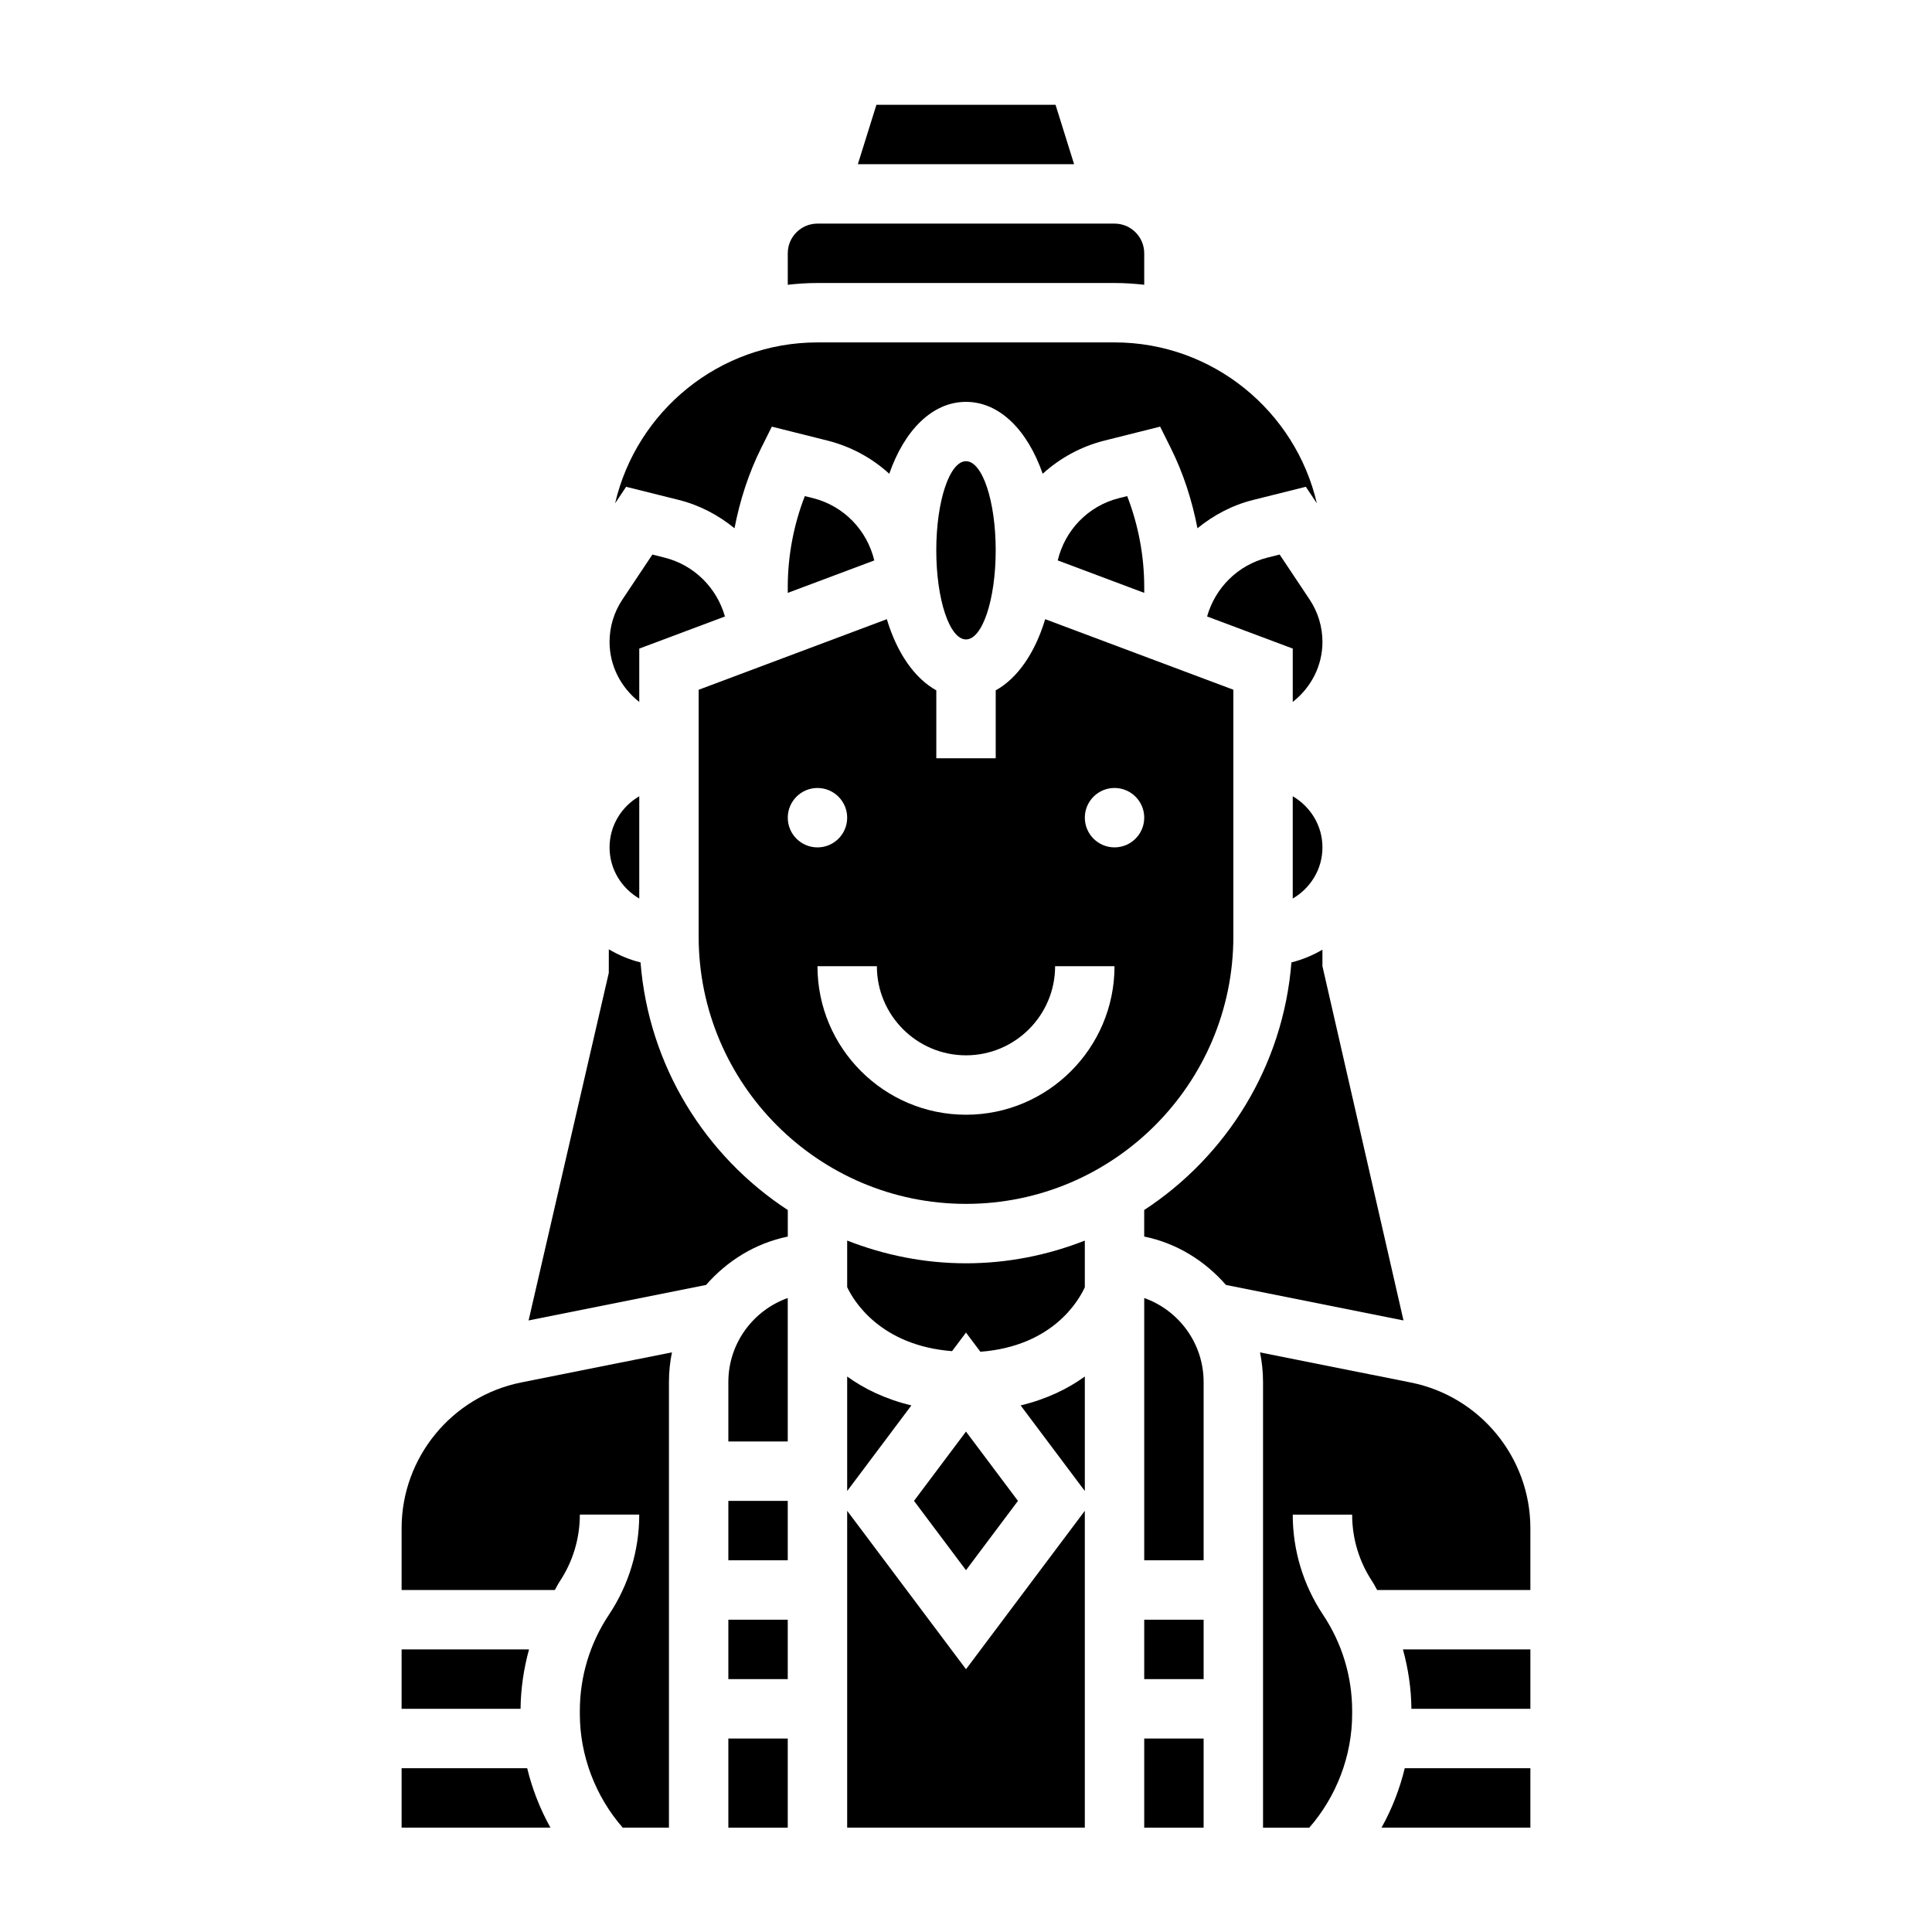 <?xml version="1.0" encoding="UTF-8"?>
<!-- Uploaded to: SVG Repo, www.svgrepo.com, Generator: SVG Repo Mixer Tools -->
<svg fill="#000000" width="800px" height="800px" version="1.1" viewBox="144 144 512 512" xmlns="http://www.w3.org/2000/svg">
 <g>
  <path d="m323.89 276.49c5.574 1.395 10.523 4.055 14.762 7.504 1.426-7.367 3.723-14.562 7.078-21.277l2.816-5.652 14.703 3.684c6.289 1.574 11.871 4.66 16.414 8.801 4.023-11.539 11.414-19.051 20.332-19.051 8.918 0 16.305 7.519 20.332 19.051 4.543-4.133 10.125-7.227 16.414-8.801l14.703-3.684 2.816 5.652c3.352 6.715 5.652 13.91 7.078 21.277 4.234-3.449 9.18-6.109 14.762-7.504l13.957-3.488 2.922 4.375c-5.676-24.387-27.535-42.637-53.625-42.637l-78.719 0.004c-26.086 0-47.949 18.246-53.625 42.637l2.922-4.375z"/>
  <path d="m250.43 548.98v16.383h40.613c0.434-0.707 0.754-1.465 1.219-2.156 3.535-5.301 5.402-11.457 5.402-17.824h15.742c0 9.484-2.785 18.664-8.039 26.543-5.035 7.566-7.703 16.375-7.703 25.461v0.82c0 11.035 4.125 21.828 11.352 30.133h12.262v-118.08c0-2.699 0.277-5.328 0.797-7.879l-40.004 7.996c-18.336 3.684-31.641 19.91-31.641 38.605z"/>
  <path d="m313.41 330.02v-14.137l22.703-8.508c-2.141-7.559-8.109-13.625-16.027-15.609l-3.195-0.805-7.934 11.902c-2.238 3.344-3.418 7.25-3.418 11.262 0 6.285 2.977 12.062 7.871 15.895z"/>
  <path d="m313.41 382.12v-27.102c-4.684 2.731-7.871 7.754-7.871 13.555s3.188 10.816 7.871 13.547z"/>
  <path d="m250.43 612.6v15.742h39.445c-2.762-4.938-4.824-10.242-6.164-15.742z"/>
  <path d="m439.36 219c2.66 0 5.281 0.172 7.871 0.465v-8.336c0-4.344-3.527-7.871-7.871-7.871h-78.723c-4.344 0-7.871 3.527-7.871 7.871v8.336c2.59-0.293 5.211-0.465 7.871-0.465z"/>
  <path d="m284.2 581.11h-33.77v15.742h31.527c0.047-5.367 0.844-10.633 2.242-15.742z"/>
  <path d="m491.05 302.86-7.934-11.902-3.195 0.805c-7.918 1.984-13.887 8.055-16.027 15.609l22.699 8.508v14.137c4.894-3.832 7.871-9.613 7.871-15.887 0-4.019-1.18-7.926-3.414-11.27z"/>
  <path d="m470.85 392.18v-65.395l-49.863-18.695c-2.691 8.926-7.305 15.633-13.113 18.863v17.996h-15.742v-17.996c-5.809-3.227-10.422-9.934-13.113-18.863l-49.867 18.707v65.395c0 39.07 31.781 70.848 70.848 70.848 39.07 0 70.852-31.789 70.852-70.859zm-31.488-39.359c4.344 0 7.871 3.527 7.871 7.871s-3.527 7.871-7.871 7.871-7.871-3.527-7.871-7.871 3.523-7.871 7.871-7.871zm-86.594 7.875c0-4.344 3.527-7.871 7.871-7.871s7.871 3.527 7.871 7.871-3.527 7.871-7.871 7.871-7.871-3.519-7.871-7.871zm7.871 39.359h15.742c0 13.02 10.598 23.617 23.617 23.617 13.02 0 23.617-10.598 23.617-23.617h15.742c0 21.703-17.656 39.359-39.359 39.359-21.699 0-39.359-17.656-39.359-39.359z"/>
  <path d="m486.59 355.02v27.102c4.684-2.731 7.871-7.754 7.871-13.555 0-5.801-3.188-10.816-7.871-13.547z"/>
  <path d="m368.51 508.79v30.34l17.012-22.68c-6.984-1.684-12.59-4.457-17.012-7.66z"/>
  <path d="m407.87 289.84c0 13.043-3.523 23.617-7.871 23.617s-7.875-10.574-7.875-23.617 3.527-23.613 7.875-23.613 7.871 10.57 7.871 23.613"/>
  <path d="m442.72 275.47-2.156 0.535c-8.234 2.062-14.352 8.535-16.254 16.508l22.922 8.602v-1.535c0-8.211-1.543-16.438-4.512-24.109z"/>
  <path d="m423.73 171.77h-47.469l-4.922 15.742h57.309z"/>
  <path d="m359.44 276.01-2.156-0.535c-2.977 7.672-4.519 15.898-4.519 24.109v1.535l22.93-8.598c-1.902-7.973-8.027-14.441-16.254-16.512z"/>
  <path d="m413.77 541.75-13.773-18.367-13.777 18.367 13.777 18.367z"/>
  <path d="m447.23 487.99v69.504h15.742v-47.23c0.004-10.262-6.578-19.023-15.742-22.273z"/>
  <path d="m447.23 573.24h15.742v15.742h-15.742z"/>
  <path d="m494.46 400.05v-4.375c-2.543 1.488-5.289 2.644-8.219 3.371-2.172 27.457-17.16 51.324-39.016 65.621v7.031c8.613 1.754 16.09 6.438 21.664 12.824l47.051 9.406z"/>
  <path d="m510.12 628.34h39.445v-15.742h-33.289c-1.34 5.5-3.394 10.805-6.156 15.742z"/>
  <path d="m447.23 604.73h15.742v23.617h-15.742z"/>
  <path d="m517.92 510.39-40.004-7.996c0.523 2.543 0.801 5.18 0.801 7.871v118.08h12.266c7.227-8.297 11.352-19.098 11.352-30.137v-0.82c0-9.078-2.668-17.887-7.707-25.449-5.25-7.887-8.039-17.066-8.039-26.551h15.742c0 6.367 1.867 12.523 5.398 17.812 0.465 0.691 0.797 1.457 1.227 2.164l40.609 0.004v-16.383c0-18.695-13.305-34.922-31.645-38.598z"/>
  <path d="m518.04 596.86h31.527v-15.742h-33.77c1.398 5.106 2.195 10.371 2.242 15.742z"/>
  <path d="m337.02 604.73h15.742v23.617h-15.742z"/>
  <path d="m337.02 541.75h15.742v15.742h-15.742z"/>
  <path d="m337.02 510.26v15.742h15.742v-38.016c-9.164 3.254-15.742 12.016-15.742 22.273z"/>
  <path d="m337.02 573.24h15.742v15.742h-15.742z"/>
  <path d="m431.49 539.13v-30.34c-4.426 3.203-10.027 5.977-17.012 7.66z"/>
  <path d="m313.75 399.05c-3.008-0.738-5.809-1.938-8.406-3.473l-0.008 6.25-21.254 92.109 47.027-9.406c5.574-6.383 13.051-11.066 21.664-12.824v-7.031c-21.863-14.301-36.852-38.168-39.023-65.625z"/>
  <path d="m368.51 472.76v12.344c1.684 3.644 8.832 15.492 27.797 16.965l3.691-4.926 3.809 5.086c19.16-1.457 26.07-13.562 27.68-17.09v-12.367c-9.777 3.832-20.371 6.016-31.488 6.016-11.117-0.004-21.711-2.191-31.488-6.027z"/>
  <path d="m368.51 544.38v83.965h62.977v-83.965l-31.488 41.98z"/>
 </g>
</svg>